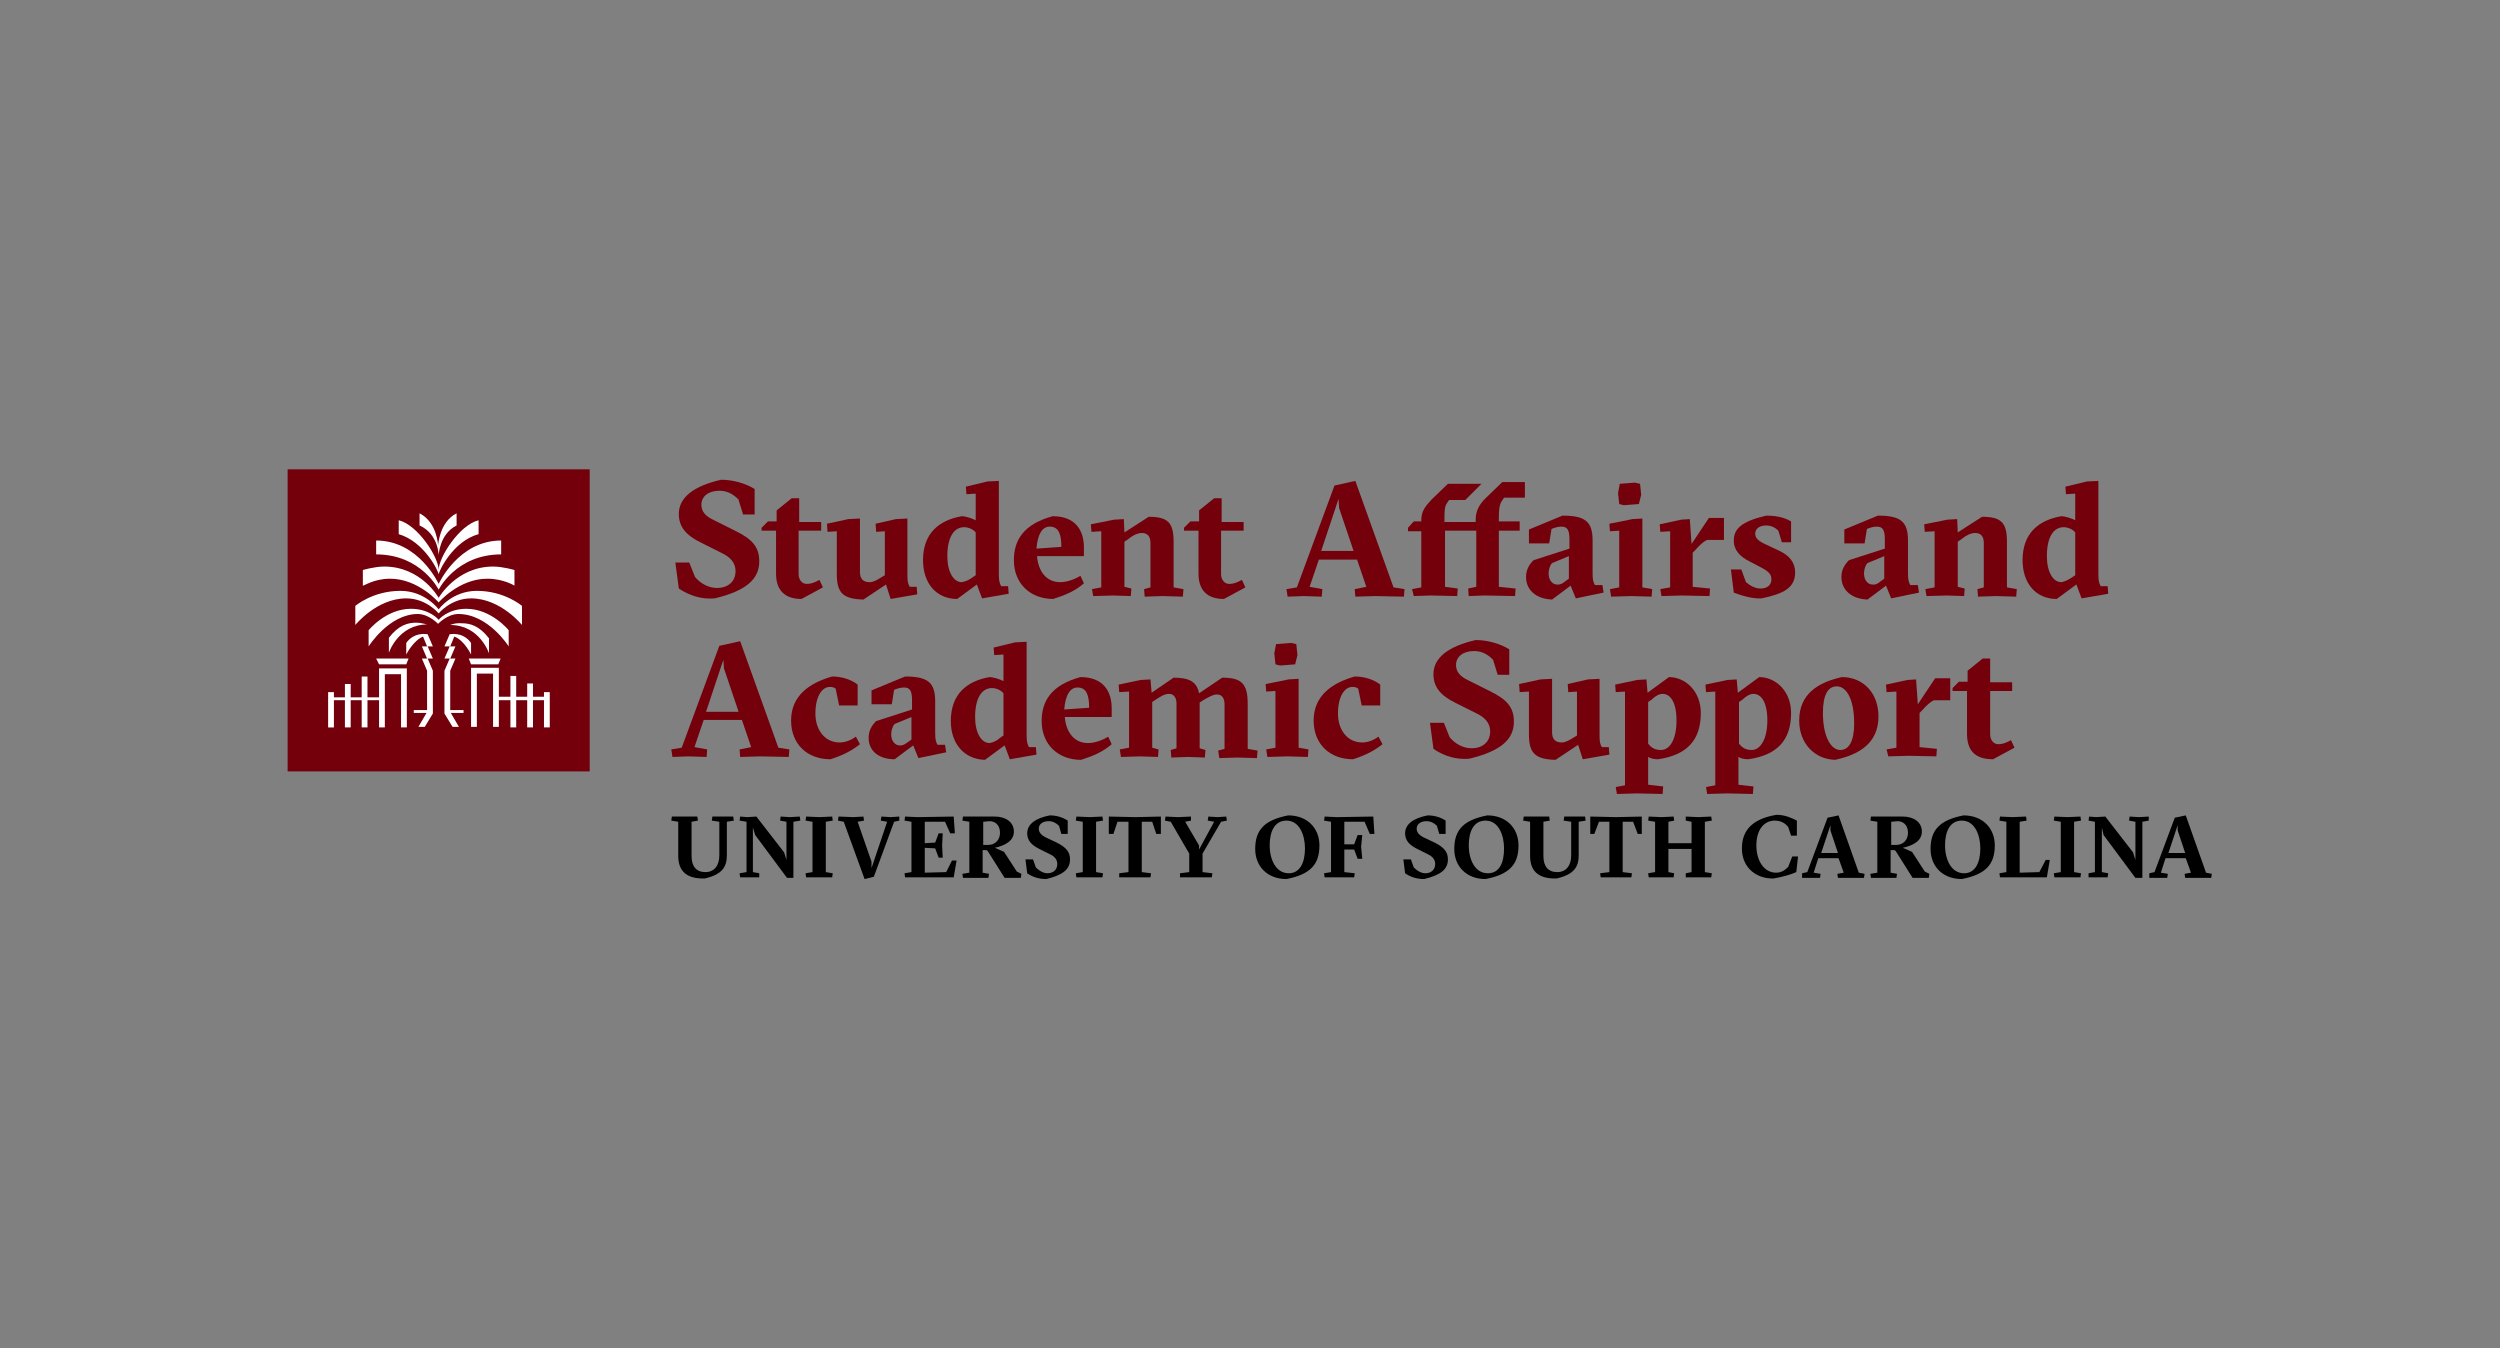 <?xml version="1.0" encoding="utf-8"?>
<!-- Generator: Adobe Illustrator 27.0.1, SVG Export Plug-In . SVG Version: 6.00 Build 0)  -->
<svg version="1.1" id="Layer_1" xmlns="http://www.w3.org/2000/svg" xmlns:xlink="http://www.w3.org/1999/xlink" x="0px" y="0px"
	 viewBox="0 0 432 233" style="enable-background:new 0 0 432 233;" xml:space="preserve">
<rect x="0" y="0" width="432" height="233" fill="#808080" stroke="none"/>
<style type="text/css">
	.st0{fill:#73000A;}
	.st1{fill:#FFFFFF;}
</style>
<g>
	<polygon class="st0" points="101.9,133.3 49.7,133.3 49.7,81.1 101.9,81.1 101.9,133.3 	"/>
	<path class="st0" d="M117.3,101.7l-0.6-4.5h2.4l1,2.5c1,1.2,2.4,1.9,3.8,1.9c1.9,0,3.2-1.1,3.2-2.9c0-1.4-0.8-2.4-2.5-3.2l-3.4-1.7
		c-2.7-1.3-3.9-2.8-3.9-5c0-2.8,2.5-4.8,7.3-5.9c2,0,4.2,0.6,5.8,1.6v4.4h-2l-0.8-2.6c-1-1-2-1.5-3.3-1.5c-1.9,0-3.1,1-3.1,2.4
		c0,1.2,0.7,2,2.2,2.7l3.6,1.8c3.1,1.5,4.2,2.9,4.2,5.3c0,3.1-2.3,5.1-7.7,6.4C121.2,103.6,119.1,102.9,117.3,101.7L117.3,101.7z"/>
	<path class="st0" d="M134.1,99.1v-7.4h-2.5v-0.5l1.1-1.1h1.5v-1.9l2.6-2.1h1.3v4.1h3.8v1.5H138v7.5c0,1,0.6,1.7,1.4,1.7
		c0.7,0,1.3-0.2,2.2-0.7l0.6,1.3l-3.7,2C135.6,103.5,134.1,102,134.1,99.1L134.1,99.1z"/>
	<path class="st0" d="M144.6,99.2v-7.4l-1.6,0.1l-0.1-1.4l3.7-0.8l2-0.1v9.2c0,1.2,0.5,1.8,1.7,1.8c0.6,0,1.3-0.4,2.1-0.9l0.5-0.3
		v-7.6l-1.5,0.1l-0.1-1.4l3.5-0.8l2-0.1v9.8c0,1.1,0.1,1.5,0.4,2h1.2l0.1,1.3l-4.6,0.8l-0.8-2.5l-3.9,2.6
		C145.7,103.5,144.6,102.5,144.6,99.2L144.6,99.2z"/>
	<path class="st0" d="M168,99.8l0.6-0.4V92c-0.4-0.5-1.2-0.9-2-0.9c-1.8,0-2.9,1.8-2.9,5c0,2.8,1.1,4.5,2.5,4.5
		C166.8,100.5,167.5,100.2,168,99.8L168,99.8z M159.5,96.8c0-4.6,2.7-6.9,6.7-7.6c0.6,0,1.9,0.4,2.4,0.7v-4.6l-1.6,0.1l-0.1-1.3
		l3.7-0.9l2-0.1v16.3c0,1.1,0.2,1.5,0.4,1.9h1.2l0.1,1.3l-4.6,0.8l-0.9-2.4l-3.4,2.5C161.8,103.5,159.5,100.8,159.5,96.8L159.5,96.8
		z"/>
	<path class="st0" d="M183.4,94.5c0-2.1-0.4-3.5-2-3.5c-1.3,0-2.1,1.3-2.3,3.8L183.4,94.5L183.4,94.5z M187.3,96.1h-8.1
		c0.2,2.6,1.6,4.5,4,4.5c1.3,0,2.7-0.6,3.5-1.1l0.6,1.3c-1.5,1.3-3.1,2-5.3,2.7c-3.9,0-6.8-2.6-6.8-6.7c0-3.4,1.6-6.2,6.7-7.6
		c3.9,0,5.4,2.4,5.4,5.4V96.1L187.3,96.1z"/>
	<path class="st0" d="M188.7,101.8l1.6-0.3v-9.7l-1.7,0.1l-0.1-1.3l4-0.8l1.7-0.1l0.1,2.3l4.2-2.7c3.3,0,4.3,1,4.3,4.3v7.9l1.7,0.3
		l-0.1,1.3l-3.5-0.1l-3.1,0.1l-0.1-1.3l1.1-0.3v-7.7c0-1.1-0.5-1.7-1.5-1.7c-0.8,0-1.7,0.5-2.4,1.1l-0.6,0.4v7.8l1.2,0.3l-0.1,1.3
		l-3-0.1l-3.5,0.1L188.7,101.8L188.7,101.8z"/>
	<path class="st0" d="M207.1,99.1v-7.4h-2.5v-0.5l1.1-1.1h1.5v-1.9l2.6-2.1h1.3v4.1h3.8v1.5H211v7.5c0,1,0.6,1.7,1.4,1.7
		c0.7,0,1.3-0.2,2.2-0.7l0.6,1.3l-3.7,2C208.6,103.5,207.1,102,207.1,99.1L207.1,99.1z"/>
	<path class="st0" d="M233.9,95.2l-2.5-7.4l-0.1-1.6l-3,9H233.9L233.9,95.2z M222.3,101.8l1.8-0.3l6.5-17.6l3.6-0.8l6.6,18.4
		l1.9,0.3l-0.1,1.3l-5-0.1l-3.4,0.1l-0.1-1.3l2-0.4l-1.6-4.7h-6.6l-1.6,4.7l2.2,0.4l-0.1,1.3l-3.1-0.1l-2.8,0.1L222.3,101.8
		L222.3,101.8z"/>
	<path class="st0" d="M244,101.8l1.6-0.3v-9.7h-2.3v-0.6l1-1.1h1.3v-0.2c0-1.6,0.7-2.4,1.8-3.6l2.8-2.7h5.8l-2.8,2.8h-2.8L250,87
		c-0.4,0.6-0.4,1.5-0.4,2.8v0.4h5.4v-0.4c0-1.5,0.6-2.6,1.7-3.7l2.9-2.8h3.9V86h-3.6l-0.4,0.6c-0.4,0.6-0.5,1.5-0.5,2.8v0.7h3.6v1.6
		h-3.6v9.7l2.9,0.3l-0.1,1.3l-5.3-0.1l-2.7,0.1l-0.1-1.3l1.4-0.3v-9.7h-5.4v9.7l2.2,0.3l-0.1,1.3l-4.6-0.1l-2.9,0.1L244,101.8
		L244,101.8z"/>
	<path class="st0" d="M270.4,100.5l0.7-0.5v-3.9l-2.9,1.2c-0.4,0.4-0.6,1.2-0.6,1.8c0,1.3,0.8,1.9,1.4,1.9
		C269.5,101.1,270.1,100.8,270.4,100.5L270.4,100.5z M263.7,99.7c0-1.2,0.5-2.1,1.3-2.9l6.2-2v-1.6c0-1.7-0.4-2.2-1.4-2.2
		c-0.6,0-1.2,0.2-1.7,0.4l-0.4,2.5h-3.5v-2.4l5.8-2.4c3.9,0,5.2,1,5.2,4.3V99c0,1.1,0.1,1.6,0.4,2.1h1.3l0.2,1.3l-4.8,1l-0.9-2.2
		l-3.2,2.4C265.5,103.5,263.7,102,263.7,99.7L263.7,99.7z"/>
	<path class="st0" d="M279.8,87.1l-0.2-1.9l0.3-1.6l2.6-0.2l0.9,0.2l0.2,1.9l-0.4,1.6l-2.6,0.2L279.8,87.1L279.8,87.1z M278.2,101.8
		l1.6-0.3v-9.8l-1.6,0.1l-0.1-1.3l4-0.8l1.7-0.1v11.9l1.7,0.3l-0.1,1.3l-3.5-0.1l-3.5,0.1L278.2,101.8L278.2,101.8z"/>
	<path class="st0" d="M286.9,101.8l1.7-0.3v-9.7l-1.7,0.1l-0.1-1.3l3.7-0.8l1.5-0.1l0.3,4.3l3-4.5h2.6v3.8H295
		c-0.7,0.3-1.4,1-2.1,1.8l-0.4,0.4v5.9l3,0.3l-0.1,1.3l-4.8-0.1l-3.5,0.1L286.9,101.8L286.9,101.8z"/>
	<path class="st0" d="M299.6,102.4l-0.5-4h1.8l0.8,2.2c0.7,0.6,1.6,1.1,2.5,1.1c1.2,0,1.9-0.6,1.9-1.6c0-0.8-0.4-1.3-1.7-2l-2.1-1.1
		c-1.6-0.8-2.7-1.9-2.7-3.6c0-2,1.3-3.3,5.6-4.3c2.4,0,3.6,0.6,4.3,1v3.6h-1.6l-0.6-2c-0.4-0.4-1.1-0.9-2.1-0.9
		c-1.2,0-1.9,0.6-1.9,1.4c0,0.8,0.5,1.3,2.1,2l2.1,1c1.7,0.8,2.7,2,2.7,3.7c0,2.7-2,3.7-5.8,4.5
		C302.8,103.5,300.9,102.9,299.6,102.4L299.6,102.4z"/>
	<path class="st0" d="M324.9,100.5l0.7-0.5v-3.9l-2.9,1.2c-0.4,0.4-0.6,1.2-0.6,1.8c0,1.3,0.8,1.9,1.4,1.9
		C324.1,101.1,324.6,100.8,324.9,100.5L324.9,100.5z M318.2,99.7c0-1.2,0.5-2.1,1.3-2.9l6.2-2v-1.6c0-1.7-0.4-2.2-1.4-2.2
		c-0.6,0-1.2,0.2-1.7,0.4l-0.4,2.5h-3.5v-2.4l5.8-2.4c3.9,0,5.2,1,5.2,4.3V99c0,1.1,0.1,1.6,0.4,2.1h1.3l0.2,1.3l-4.8,1l-0.9-2.2
		l-3.2,2.4C320,103.5,318.2,102,318.2,99.7L318.2,99.7z"/>
	<path class="st0" d="M332.7,101.8l1.6-0.3v-9.7l-1.7,0.1l-0.1-1.3l4-0.8l1.7-0.1l0.1,2.3l4.2-2.7c3.3,0,4.3,1,4.3,4.3v7.9l1.7,0.3
		l-0.1,1.3l-3.5-0.1l-3.1,0.1l-0.1-1.3l1.1-0.3v-7.7c0-1.1-0.5-1.7-1.5-1.7c-0.8,0-1.7,0.5-2.4,1.1l-0.6,0.4v7.8l1.2,0.3l-0.1,1.3
		l-3-0.1l-3.5,0.1L332.7,101.8L332.7,101.8z"/>
	<path class="st0" d="M358,99.8l0.6-0.4V92c-0.4-0.5-1.2-0.9-2-0.9c-1.8,0-2.9,1.8-2.9,5c0,2.8,1.1,4.5,2.5,4.5
		C356.8,100.5,357.4,100.2,358,99.8L358,99.8z M349.5,96.8c0-4.6,2.7-6.9,6.7-7.6c0.6,0,1.9,0.4,2.4,0.7v-4.6l-1.6,0.1l-0.1-1.3
		l3.7-0.9l2-0.1v16.3c0,1.1,0.2,1.5,0.4,1.9h1.2l0.1,1.3l-4.6,0.8l-0.9-2.4l-3.4,2.5C351.8,103.5,349.5,100.8,349.5,96.8L349.5,96.8
		z"/>
	<path class="st0" d="M127.6,122.9l-2.5-7.4L125,114l-3,9H127.6L127.6,122.9z M116,129.5l1.8-0.3l6.5-17.6l3.6-0.8l6.6,18.4l1.9,0.3
		l-0.1,1.3l-5-0.1l-3.4,0.1l-0.1-1.3l2-0.4l-1.6-4.7h-6.6l-1.6,4.7l2.2,0.4l-0.1,1.3l-3.1-0.1l-2.8,0.1L116,129.5L116,129.5z"/>
	<path class="st0" d="M136.7,124.5c0-4.3,3.2-6.5,7.1-7.6c1.8,0,3.4,0.6,4.4,1.4v3.6H145l-0.6-2.9c-0.3-0.2-0.5-0.3-1-0.3
		c-1.4,0-2.5,1.7-2.5,4.6c0,2.8,1.6,5,4.2,5c1.1,0,2.1-0.5,2.8-1l0.7,1.3c-1.4,1.1-2.9,1.9-5.1,2.6
		C139.5,131.2,136.7,128.6,136.7,124.5L136.7,124.5z"/>
	<path class="st0" d="M156.8,128.3l0.7-0.5v-3.9l-2.9,1.2c-0.4,0.4-0.6,1.2-0.6,1.8c0,1.3,0.8,1.9,1.4,1.9
		C156,128.9,156.5,128.5,156.8,128.3L156.8,128.3z M150.1,127.5c0-1.2,0.5-2.1,1.3-2.9l6.2-2V121c0-1.7-0.4-2.2-1.4-2.2
		c-0.6,0-1.2,0.2-1.7,0.4l-0.4,2.5h-3.5v-2.4l5.8-2.4c3.9,0,5.2,1,5.2,4.3v5.4c0,1.1,0.1,1.6,0.4,2.1h1.3l0.2,1.3l-4.8,1l-0.9-2.2
		l-3.2,2.4C151.9,131.2,150.1,129.8,150.1,127.5L150.1,127.5z"/>
	<path class="st0" d="M172.8,127.5l0.6-0.4v-7.3c-0.4-0.5-1.2-0.9-2-0.9c-1.8,0-2.9,1.8-2.9,5c0,2.8,1.1,4.5,2.5,4.5
		C171.6,128.3,172.3,128,172.8,127.5L172.8,127.5z M164.3,124.6c0-4.6,2.7-6.9,6.7-7.6c0.6,0,1.9,0.4,2.4,0.7v-4.6l-1.6,0.1
		l-0.1-1.3l3.7-0.9l2-0.1v16.3c0,1.1,0.2,1.5,0.4,1.9h1.2l0.1,1.3l-4.6,0.8l-0.9-2.4l-3.4,2.5C166.6,131.2,164.3,128.5,164.3,124.6
		L164.3,124.6z"/>
	<path class="st0" d="M188.2,122.3c0-2.1-0.4-3.5-2-3.5c-1.3,0-2.1,1.3-2.3,3.8L188.2,122.3L188.2,122.3z M192.1,123.9H184
		c0.2,2.6,1.6,4.5,4,4.5c1.3,0,2.7-0.6,3.5-1.1l0.6,1.3c-1.5,1.3-3.1,2-5.3,2.7c-3.9,0-6.8-2.6-6.8-6.7c0-3.4,1.6-6.2,6.7-7.6
		c3.9,0,5.4,2.4,5.4,5.4V123.9L192.1,123.9z"/>
	<path class="st0" d="M193.5,129.5l1.6-0.3v-9.7l-1.7,0.1l-0.1-1.3l3.8-0.8l1.7-0.1l0.2,2.3l3.8-2.6c2.7,0,4,0.7,4.4,2.7l4-2.7
		c3.3,0,4.4,1,4.4,4.5v7.8l1.7,0.3l-0.1,1.3l-3.4-0.1l-3.1,0.1l-0.2-1.3l1.1-0.3v-7.7c0-1.1-0.5-1.7-1.3-1.7c-0.7,0-1.5,0.5-2.4,1
		l-0.6,0.4v7.9l1,0.3l-0.1,1.3l-3-0.1l-2.8,0.1l-0.1-1.3l1-0.3v-7.7c0-1.1-0.5-1.7-1.3-1.7c-0.8,0-1.5,0.5-2.3,1l-0.6,0.4v7.9
		l1.1,0.3l-0.1,1.3l-3.1-0.1l-3.3,0.1L193.5,129.5L193.5,129.5z"/>
	<path class="st0" d="M220.4,114.8l-0.2-1.9l0.3-1.6l2.6-0.2l0.9,0.2l0.2,1.9l-0.4,1.6l-2.6,0.2L220.4,114.8L220.4,114.8z
		 M218.8,129.5l1.6-0.3v-9.8l-1.6,0.1l-0.1-1.3l4-0.8l1.7-0.1v11.9l1.7,0.3l-0.1,1.3l-3.5-0.1l-3.5,0.1L218.8,129.5L218.8,129.5z"/>
	<path class="st0" d="M227,124.5c0-4.3,3.2-6.5,7.1-7.6c1.8,0,3.4,0.6,4.4,1.4v3.6h-3.2l-0.6-2.9c-0.3-0.2-0.5-0.3-1-0.3
		c-1.4,0-2.5,1.7-2.5,4.6c0,2.8,1.6,5,4.2,5c1.1,0,2.1-0.5,2.8-1l0.7,1.3c-1.4,1.1-2.9,1.9-5.1,2.6C229.8,131.2,227,128.6,227,124.5
		L227,124.5z"/>
	<path class="st0" d="M247.7,129.4l-0.6-4.5h2.4l1,2.5c1,1.2,2.4,1.9,3.8,1.9c1.9,0,3.2-1.1,3.2-2.9c0-1.4-0.8-2.4-2.5-3.2l-3.4-1.7
		c-2.7-1.3-3.9-2.8-3.9-5c0-2.8,2.5-4.8,7.3-5.9c2,0,4.2,0.6,5.8,1.6v4.4h-2l-0.8-2.6c-1-1-2-1.5-3.3-1.5c-1.9,0-3.1,1-3.1,2.4
		c0,1.2,0.7,2,2.2,2.7l3.6,1.8c3.1,1.5,4.2,2.9,4.2,5.3c0,3.1-2.3,5.1-7.7,6.4C251.7,131.3,249.6,130.7,247.7,129.4L247.7,129.4z"/>
	<path class="st0" d="M264.2,126.9v-7.4l-1.6,0.1l-0.1-1.4l3.7-0.8l2-0.1v9.2c0,1.2,0.5,1.8,1.7,1.8c0.6,0,1.3-0.4,2.1-0.9l0.5-0.3
		v-7.6l-1.5,0.1l-0.1-1.4l3.5-0.8l2-0.1v9.8c0,1.1,0.1,1.5,0.4,2h1.2l0.1,1.3l-4.6,0.8l-0.8-2.5l-3.9,2.6
		C265.3,131.2,264.2,130.2,264.2,126.9L264.2,126.9z"/>
	<path class="st0" d="M289.7,124.5c0-3.4-1.2-4.6-2.4-4.6c-0.6,0-1.3,0.4-1.9,1l-0.6,0.4v7.2c0.6,0.8,1.3,1.1,2.2,1.1
		C288.6,129.6,289.7,127.7,289.7,124.5L289.7,124.5z M279.2,136l1.6-0.3v-16.2l-1.6,0.1l-0.1-1.3l3.8-0.8l1.6-0.1l0.2,2.3l3.7-2.7
		c2.8,0,5.5,2.4,5.5,6.2c0,4.8-2.5,7.3-7.4,8c-0.6,0-1.2-0.1-1.7-0.4v4.8l2.6,0.3l-0.1,1.3l-4.5-0.1l-3.4,0.1L279.2,136L279.2,136z"
		/>
	<path class="st0" d="M305.4,124.5c0-3.4-1.2-4.6-2.4-4.6c-0.6,0-1.3,0.4-1.9,1l-0.6,0.4v7.2c0.6,0.8,1.3,1.1,2.2,1.1
		C304.2,129.6,305.4,127.7,305.4,124.5L305.4,124.5z M294.8,136l1.6-0.3v-16.2l-1.6,0.1l-0.1-1.3l3.8-0.8l1.6-0.1l0.2,2.3l3.7-2.7
		c2.8,0,5.5,2.4,5.5,6.2c0,4.8-2.5,7.3-7.4,8c-0.6,0-1.2-0.1-1.7-0.4v4.8l2.6,0.3l-0.1,1.3l-4.5-0.1l-3.4,0.1L294.8,136L294.8,136z"
		/>
	<path class="st0" d="M320.4,125c0-4.3-1.4-6.4-3-6.4c-1.5,0-2.4,1.4-2.4,4.6c0,4.1,1.4,6.4,3,6.4
		C319.5,129.6,320.4,128.1,320.4,125L320.4,125z M310.9,124.5c0-4.6,3.3-6.6,7.4-7.5c3.6,0,6.3,2.7,6.3,6.8c0,4.6-3.3,6.6-7.5,7.5
		C313.6,131.2,310.9,128.5,310.9,124.5L310.9,124.5z"/>
	<path class="st0" d="M326,129.5l1.7-0.3v-9.7l-1.7,0.1l-0.1-1.3l3.7-0.8l1.5-0.1l0.3,4.3l3-4.5h2.6v3.8h-2.8
		c-0.7,0.3-1.4,1-2.1,1.8l-0.4,0.4v5.9l3,0.3l-0.1,1.3l-4.8-0.1l-3.5,0.1L326,129.5L326,129.5z"/>
	<path class="st0" d="M339.9,126.8v-7.4h-2.5v-0.5l1.1-1.1h1.5v-1.9l2.6-2.1h1.3v4.1h3.8v1.5h-3.8v7.5c0,1,0.6,1.7,1.4,1.7
		c0.7,0,1.3-0.2,2.2-0.7l0.6,1.3l-3.7,2C341.4,131.2,339.9,129.8,339.9,126.8L339.9,126.8z"/>
	<path d="M117.2,147.9V142l-1.2-0.2l0.1-0.7l2,0l2.4,0l0.1,0.7l-1.1,0.2v5.9c0,1.8,0.8,2.8,2.4,2.8c1.5,0,2.4-1.1,2.4-2.9V142
		l-1.3-0.2l0.1-0.7l1.9,0l1.7,0l0.1,0.7l-1.2,0.2v5.8c0,2-0.8,3.3-3.8,4C118.4,151.9,117.2,150.3,117.2,147.9L117.2,147.9z"/>
	<polygon points="130.5,144.3 130.1,143 130.1,150.7 131.2,150.9 131.2,151.6 129.5,151.6 127.9,151.6 127.8,150.9 129,150.7 
		129,142 127.8,141.8 127.9,141.1 129.1,141.2 130.7,141.1 135.5,147.3 135.9,148.6 135.9,142 134.8,141.8 134.9,141.1 136.5,141.2 
		138.2,141.1 138.3,141.8 137.1,142 137.1,151.7 136,151.7 130.5,144.3 	"/>
	<polygon points="139.2,150.9 140.4,150.7 140.4,142 139.2,141.8 139.3,141.1 141.6,141.2 143.8,141.1 143.9,141.8 142.7,142 
		142.7,150.7 143.9,150.9 143.8,151.6 141.6,151.6 139.3,151.6 139.2,150.9 	"/>
	<polygon points="145.8,142 144.8,141.8 144.9,141.1 147.5,141.2 149.2,141.1 149.3,141.8 148.2,142 150.6,148.9 150.6,150 
		153.3,142 152.2,141.8 152.3,141.1 153.9,141.2 155.4,141.1 155.4,141.8 154.5,142 151,151.5 149.4,151.9 145.8,142 	"/>
	<polygon points="156.3,150.9 157.5,150.7 157.5,142 156.3,141.8 156.4,141.1 158.5,141.2 164.8,141.1 165,144 164.2,144 163.3,142 
		159.8,142 159.8,145.7 161.6,145.6 162.2,144 162.9,144 162.8,146.1 162.9,148.2 162.2,148.2 161.6,146.6 159.8,146.5 159.8,150.8 
		163.5,150.7 164.5,148.7 165.3,148.7 164.8,151.6 158.5,151.6 156.4,151.6 156.3,150.9 	"/>
	<path d="M169.8,146h1c1.1,0,2-0.8,2-2.1c0-1.3-0.8-2-1.8-2l-1.1,0.1V146L169.8,146z M176.5,151l-0.1,0.7l-1.6,0l-1.2,0l-2.9-4.6
		l-0.2-0.2h-0.7v3.9l1.1,0.2l-0.1,0.7l-2.2,0l-2.2,0l-0.1-0.7l1.2-0.2V142l-1.2-0.2l0.1-0.7l2.2,0l3.3,0c1.8,0,3.3,0.9,3.3,2.6
		c0,1.6-1.5,2.4-3.3,2.8l1.6,0.7l2.2,3.4L176.5,151L176.5,151z"/>
	<path d="M177.5,150.9l-0.3-2.4h1.3l0.5,1.4c0.6,0.6,1.3,1,2,1c1,0,1.7-0.6,1.7-1.6c0-0.7-0.4-1.3-1.3-1.7l-1.8-0.9
		c-1.4-0.7-2.1-1.5-2.1-2.7c0-1.5,1.3-2.6,3.9-3.1c1.1,0,2.2,0.3,3.1,0.9v2.3h-1.1l-0.4-1.4c-0.5-0.5-1.1-0.8-1.8-0.8
		c-1,0-1.7,0.5-1.7,1.3c0,0.6,0.4,1.1,1.2,1.5l1.9,0.9c1.6,0.8,2.3,1.6,2.3,2.9c0,1.7-1.2,2.7-4.1,3.4
		C179.6,151.9,178.5,151.6,177.5,150.9L177.5,150.9z"/>
	<polygon points="185.9,150.9 187.1,150.7 187.1,142 185.9,141.8 186,141.1 188.3,141.2 190.5,141.1 190.6,141.8 189.4,142 
		189.4,150.7 190.6,150.9 190.5,151.6 188.3,151.6 186,151.6 185.9,150.9 	"/>
	<polygon points="193.4,150.9 195,150.7 195,142 193.1,142 192.4,144.1 191.6,144.1 191.6,141.1 196.2,141.2 200.6,141.1 
		200.6,144.1 199.8,144.1 199.1,142 197.3,142 197.3,150.7 198.9,150.9 198.8,151.6 196.1,151.6 193.4,151.6 193.4,150.9 	"/>
	<polygon points="203.9,150.9 205.5,150.7 205.5,147.5 202.3,142 201.3,141.8 201.4,141.1 203.6,141.2 205.8,141.1 205.8,141.8 
		204.8,142 207.2,146.1 207.2,146.8 209.8,142 208.7,141.8 208.8,141.1 210.4,141.2 211.9,141.1 212,141.8 211,142 207.8,147.5 
		207.8,150.7 209.5,150.9 209.4,151.6 206.7,151.6 203.9,151.6 203.9,150.9 	"/>
	<path d="M225.5,146.6c0-2.2-0.9-4.8-3.2-4.8c-2,0-2.9,1.8-2.9,4.3c0,2.3,1,4.8,3.3,4.8C224.6,150.9,225.5,149.1,225.5,146.6
		L225.5,146.6z M216.9,146.7c0-3.3,1.6-5,5.7-5.8c3.3,0,5.4,2.2,5.4,5.2c0,3.3-1.6,5-5.7,5.8C219,151.9,216.9,149.7,216.9,146.7
		L216.9,146.7z"/>
	<polygon points="228.8,150.9 230,150.7 230,142 228.8,141.8 228.9,141.1 231,141.2 237.3,141.1 237.5,144.1 236.7,144.1 235.8,142 
		232.3,142 232.3,145.9 234,145.9 234.6,144.3 235.4,144.3 235.2,146.3 235.4,148.4 234.6,148.4 234,146.8 232.3,146.8 232.3,150.7 
		234.1,150.9 234,151.6 231,151.6 228.9,151.6 228.8,150.9 	"/>
	<path d="M242.8,150.9l-0.3-2.4h1.3l0.5,1.4c0.6,0.6,1.3,1,2,1c1,0,1.7-0.6,1.7-1.6c0-0.7-0.4-1.3-1.3-1.7l-1.8-0.9
		c-1.4-0.7-2.1-1.5-2.1-2.7c0-1.5,1.3-2.6,3.9-3.1c1.1,0,2.2,0.3,3.1,0.9v2.3h-1.1l-0.4-1.4c-0.5-0.5-1.1-0.8-1.8-0.8
		c-1,0-1.7,0.5-1.7,1.3c0,0.6,0.4,1.1,1.2,1.5l1.9,0.9c1.6,0.8,2.3,1.6,2.3,2.9c0,1.7-1.2,2.7-4.1,3.4
		C244.9,151.9,243.8,151.6,242.8,150.9L242.8,150.9z"/>
	<path d="M259.9,146.6c0-2.2-0.9-4.8-3.2-4.8c-2,0-2.9,1.8-2.9,4.3c0,2.3,1,4.8,3.3,4.8C259.1,150.9,259.9,149.1,259.9,146.6
		L259.9,146.6z M251.3,146.7c0-3.3,1.6-5,5.7-5.8c3.3,0,5.4,2.2,5.4,5.2c0,3.3-1.6,5-5.7,5.8C253.4,151.9,251.3,149.7,251.3,146.7
		L251.3,146.7z"/>
	<path d="M264.4,147.9V142l-1.2-0.2l0.1-0.7l2,0l2.4,0l0.1,0.7l-1.1,0.2v5.9c0,1.8,0.8,2.8,2.4,2.8c1.5,0,2.4-1.1,2.4-2.9V142
		l-1.3-0.2l0.1-0.7l1.9,0l1.7,0l0.1,0.7l-1.2,0.2v5.8c0,2-0.8,3.3-3.8,4C265.6,151.9,264.4,150.3,264.4,147.9L264.4,147.9z"/>
	<polygon points="276.5,150.9 278.1,150.7 278.1,142 276.3,142 275.5,144.1 274.8,144.1 274.8,141.1 279.3,141.2 283.7,141.1 
		283.7,144.1 283,144.1 282.2,142 280.4,142 280.4,150.7 282,150.9 281.9,151.6 279.3,151.6 276.6,151.6 276.5,150.9 	"/>
	<polygon points="284.8,150.9 286,150.7 286,142 284.8,141.8 284.9,141.1 287.1,141.2 289.2,141.1 289.3,141.8 288.3,142 
		288.3,145.7 292.3,145.7 292.3,142 291.3,141.8 291.3,141.1 293.5,141.2 295.7,141.1 295.8,141.8 294.6,142 294.6,150.7 
		295.8,150.9 295.7,151.6 293.5,151.6 291.3,151.6 291.3,150.9 292.3,150.7 292.3,146.7 288.3,146.7 288.3,150.7 289.3,150.9 
		289.2,151.6 287.1,151.6 284.9,151.6 284.8,150.9 	"/>
	<path d="M301,146.6c0-3.5,2.3-5.2,6-5.8c1.5,0,2.7,0.6,3.5,1v2.6h-1l-0.5-1.5c-0.4-0.5-1.1-1.1-2.3-1.1c-1.9,0-3.2,1.6-3.2,4.3
		c0,2.6,1.3,4.7,3.4,4.7c1,0,1.6-0.5,2.1-1l0.7-1.8h1l-0.3,2.7c-0.9,0.4-2.2,0.8-3.9,1.1C303.7,151.9,301,150.1,301,146.6L301,146.6
		z"/>
	<path d="M317.6,147.4l-1.3-3.9l0-0.9l-1.6,4.8H317.6L317.6,147.4z M311.4,150.9l0.9-0.2l3.5-9.4l1.9-0.4l3.5,9.9l1,0.2l-0.1,0.7
		l-2.7,0l-1.8,0l-0.1-0.7l1.1-0.2l-0.9-2.5h-3.5l-0.8,2.5l1.2,0.2l-0.1,0.7l-1.6,0l-1.5,0L311.4,150.9L311.4,150.9z"/>
	<path d="M326.7,146h1c1.1,0,2-0.8,2-2.1c0-1.3-0.8-2-1.8-2l-1.1,0.1V146L326.7,146z M333.4,151l-0.1,0.7l-1.6,0l-1.2,0l-2.9-4.6
		l-0.2-0.2h-0.7v3.9l1.1,0.2l-0.1,0.7l-2.2,0l-2.2,0l-0.1-0.7l1.2-0.2V142l-1.2-0.2l0.1-0.7l2.2,0l3.3,0c1.8,0,3.3,0.9,3.3,2.6
		c0,1.6-1.5,2.4-3.3,2.8l1.6,0.7l2.2,3.4L333.4,151L333.4,151z"/>
	<path d="M342.2,146.6c0-2.2-0.9-4.8-3.2-4.8c-2,0-2.9,1.8-2.9,4.3c0,2.3,1,4.8,3.3,4.8C341.3,150.9,342.2,149.1,342.2,146.6
		L342.2,146.6z M333.6,146.7c0-3.3,1.6-5,5.7-5.8c3.3,0,5.4,2.2,5.4,5.2c0,3.3-1.6,5-5.7,5.8C335.7,151.9,333.6,149.7,333.6,146.7
		L333.6,146.7z"/>
	<polygon points="345.5,150.9 346.7,150.7 346.7,142 345.5,141.8 345.6,141.1 347.7,141.2 350.1,141.1 350.2,141.8 349,142 
		349,150.8 352.4,150.7 353.5,148.6 354.2,148.6 353.7,151.6 347.7,151.6 345.6,151.6 345.5,150.9 	"/>
	<polygon points="354.9,150.9 356.1,150.7 356.1,142 354.9,141.8 355,141.1 357.3,141.2 359.5,141.1 359.6,141.8 358.4,142 
		358.4,150.7 359.6,150.9 359.5,151.6 357.3,151.6 355,151.6 354.9,150.9 	"/>
	<polygon points="363.5,144.3 363.2,143 363.2,150.7 364.3,150.9 364.2,151.6 362.6,151.6 360.9,151.6 360.9,150.9 362,150.7 
		362,142 360.9,141.8 361,141.1 362.2,141.2 363.8,141.1 368.6,147.3 369,148.6 369,142 367.9,141.8 368,141.1 369.6,141.2 
		371.3,141.1 371.3,141.8 370.2,142 370.2,151.7 369,151.7 363.5,144.3 	"/>
	<path d="M377.6,147.4l-1.3-3.9l0-0.9l-1.6,4.8H377.6L377.6,147.4z M371.4,150.9l0.9-0.2l3.5-9.4l1.9-0.4l3.5,9.9l1,0.2l-0.1,0.7
		l-2.7,0l-1.8,0l-0.1-0.7l1.1-0.2l-0.9-2.5h-3.5l-0.8,2.5l1.2,0.2l-0.1,0.7l-1.6,0l-1.5,0L371.4,150.9L371.4,150.9z"/>
	<path class="st1" d="M65.5,120.5h-2v-3.6h-1v3.6h-1.9v-2.3h-1v2.3h-1.9v-0.9h-1v6.1h1V121h1.9v4.7h1V121h1.9v4.7h1V121h2v4.7h1
		v-9.2h2.8v9.2h1v-10.2h-4.8V120.5L65.5,120.5z M70.2,103.4c3.5,0,5.6,2.6,5.6,2.6s2.1-2.6,5.6-2.6c5.1,0,8.8,4.6,8.8,4.6v-3.3
		c0,0-3-2.6-7.8-2.6c-4.3,0-6.6,3.2-6.6,3.2s-2.3-3.2-6.6-3.2c-4.8,0-7.8,2.6-7.8,2.6v3.3C61.4,108,65.1,103.4,70.2,103.4
		L70.2,103.4z M71.9,107.6c-1.4,0-3,0.4-4.7,2.6v2.6c0,0,1.6-4.9,6.7-4.9C73.9,108,73,107.6,71.9,107.6L71.9,107.6z M65.5,114.8h4.7
		l0.4-1h-5.6L65.5,114.8L65.5,114.8z M75.8,96c0,0,0.1-3.7,3.1-5.2c0-1.2,0-2.1,0-2.1c-3,1.5-3.2,5.6-3.2,5.6s-0.1-4-3.2-5.6
		c0,0,0,0.9,0,2.1C75.8,92.3,75.8,96,75.8,96L75.8,96z M67.4,100c4.9,0,8.4,4.1,8.4,4.1s3.5-4.1,8.4-4.1c2.8,0,4.7,1.2,4.7,1.2
		l0-2.7c0,0-2-0.6-3.7-0.6c-6.3,0-9.4,5.4-9.4,5.4s-3-5.4-9.4-5.4c-1.7,0-3.7,0.6-3.7,0.6l0,2.7C62.8,101.3,64.6,100,67.4,100
		L67.4,100z M73.9,113.8h0.9l-0.9-2.1h0.9l-0.9-2.1c0,0-2.3-0.5-3.7,1.5v2c0,0,1.2-2.4,2.9-3.1l0.7,1.7h-0.9l0.9,2.1h-0.9l0.9,2.1h0
		v6.8h-2.3v0.5h2.2l-1.4,2.4h1.1l1.4-2.3v-7.4h0L73.9,113.8L73.9,113.8z M75.8,101.9c0,0,3-6.1,10.8-6.1v-2.4
		c-7.4,0-10.8,7.5-10.8,7.5s-3.4-7.5-10.8-7.5v2.4C72.8,95.8,75.8,101.9,75.8,101.9L75.8,101.9z M75.8,99.3c0-0.6,2.5-5.8,6.9-7
		c0-0.3,0-2.4,0-2.4c-3.3,0.8-6.9,6.4-6.9,8.6c0-2.2-3.6-7.8-6.9-8.6c0,0,0,2.1,0,2.4C73.3,93.6,75.8,98.7,75.8,99.3L75.8,99.3z
		 M94,119.5v0.9h-1.9v-2.3h-1v2.3h-1.9v-3.6h-1v3.6h-2v-5h-4.8v10.2h1v-9.2h2.8v9.2h1V121h2v4.7h1V121h1.9v4.7h1V121H94v4.7h1v-6.1
		H94L94,119.5z M86.1,114.8l0.4-1H81l0.4,1H86.1L86.1,114.8z M77.8,108c5.1,0,6.7,4.9,6.7,4.9v-2.6c-1.7-2.2-3.3-2.6-4.7-2.6
		C78.6,107.6,77.8,108,77.8,108L77.8,108z M77.8,115.9L77.8,115.9l0.9-2.1h-0.9l0.9-2.1h-0.9l0.7-1.7c1.7,0.6,2.9,3.1,2.9,3.1v-2
		c-1.4-2-3.7-1.5-3.7-1.5l-0.9,2.1h0.9l-0.9,2.1h0.9l-0.9,2.1h0v7.4l1.4,2.3h1.1l-1.4-2.4h2.2v-0.5h-2.3V115.9L77.8,115.9z
		 M87.9,111.7v-2.8c0,0-3-3.7-7.3-3.7c-3.3,0-4.8,1.9-4.8,1.9s-1.5-1.9-4.8-1.9c-4.3,0-7.3,3.7-7.3,3.7v2.8c0,0,3.5-5.6,8.5-5.6
		c1.9,0,3.5,1.7,3.5,1.7s1.6-1.7,3.5-1.7C84.4,106.1,87.9,111.7,87.9,111.7L87.9,111.7z"/>
</g>
</svg>
